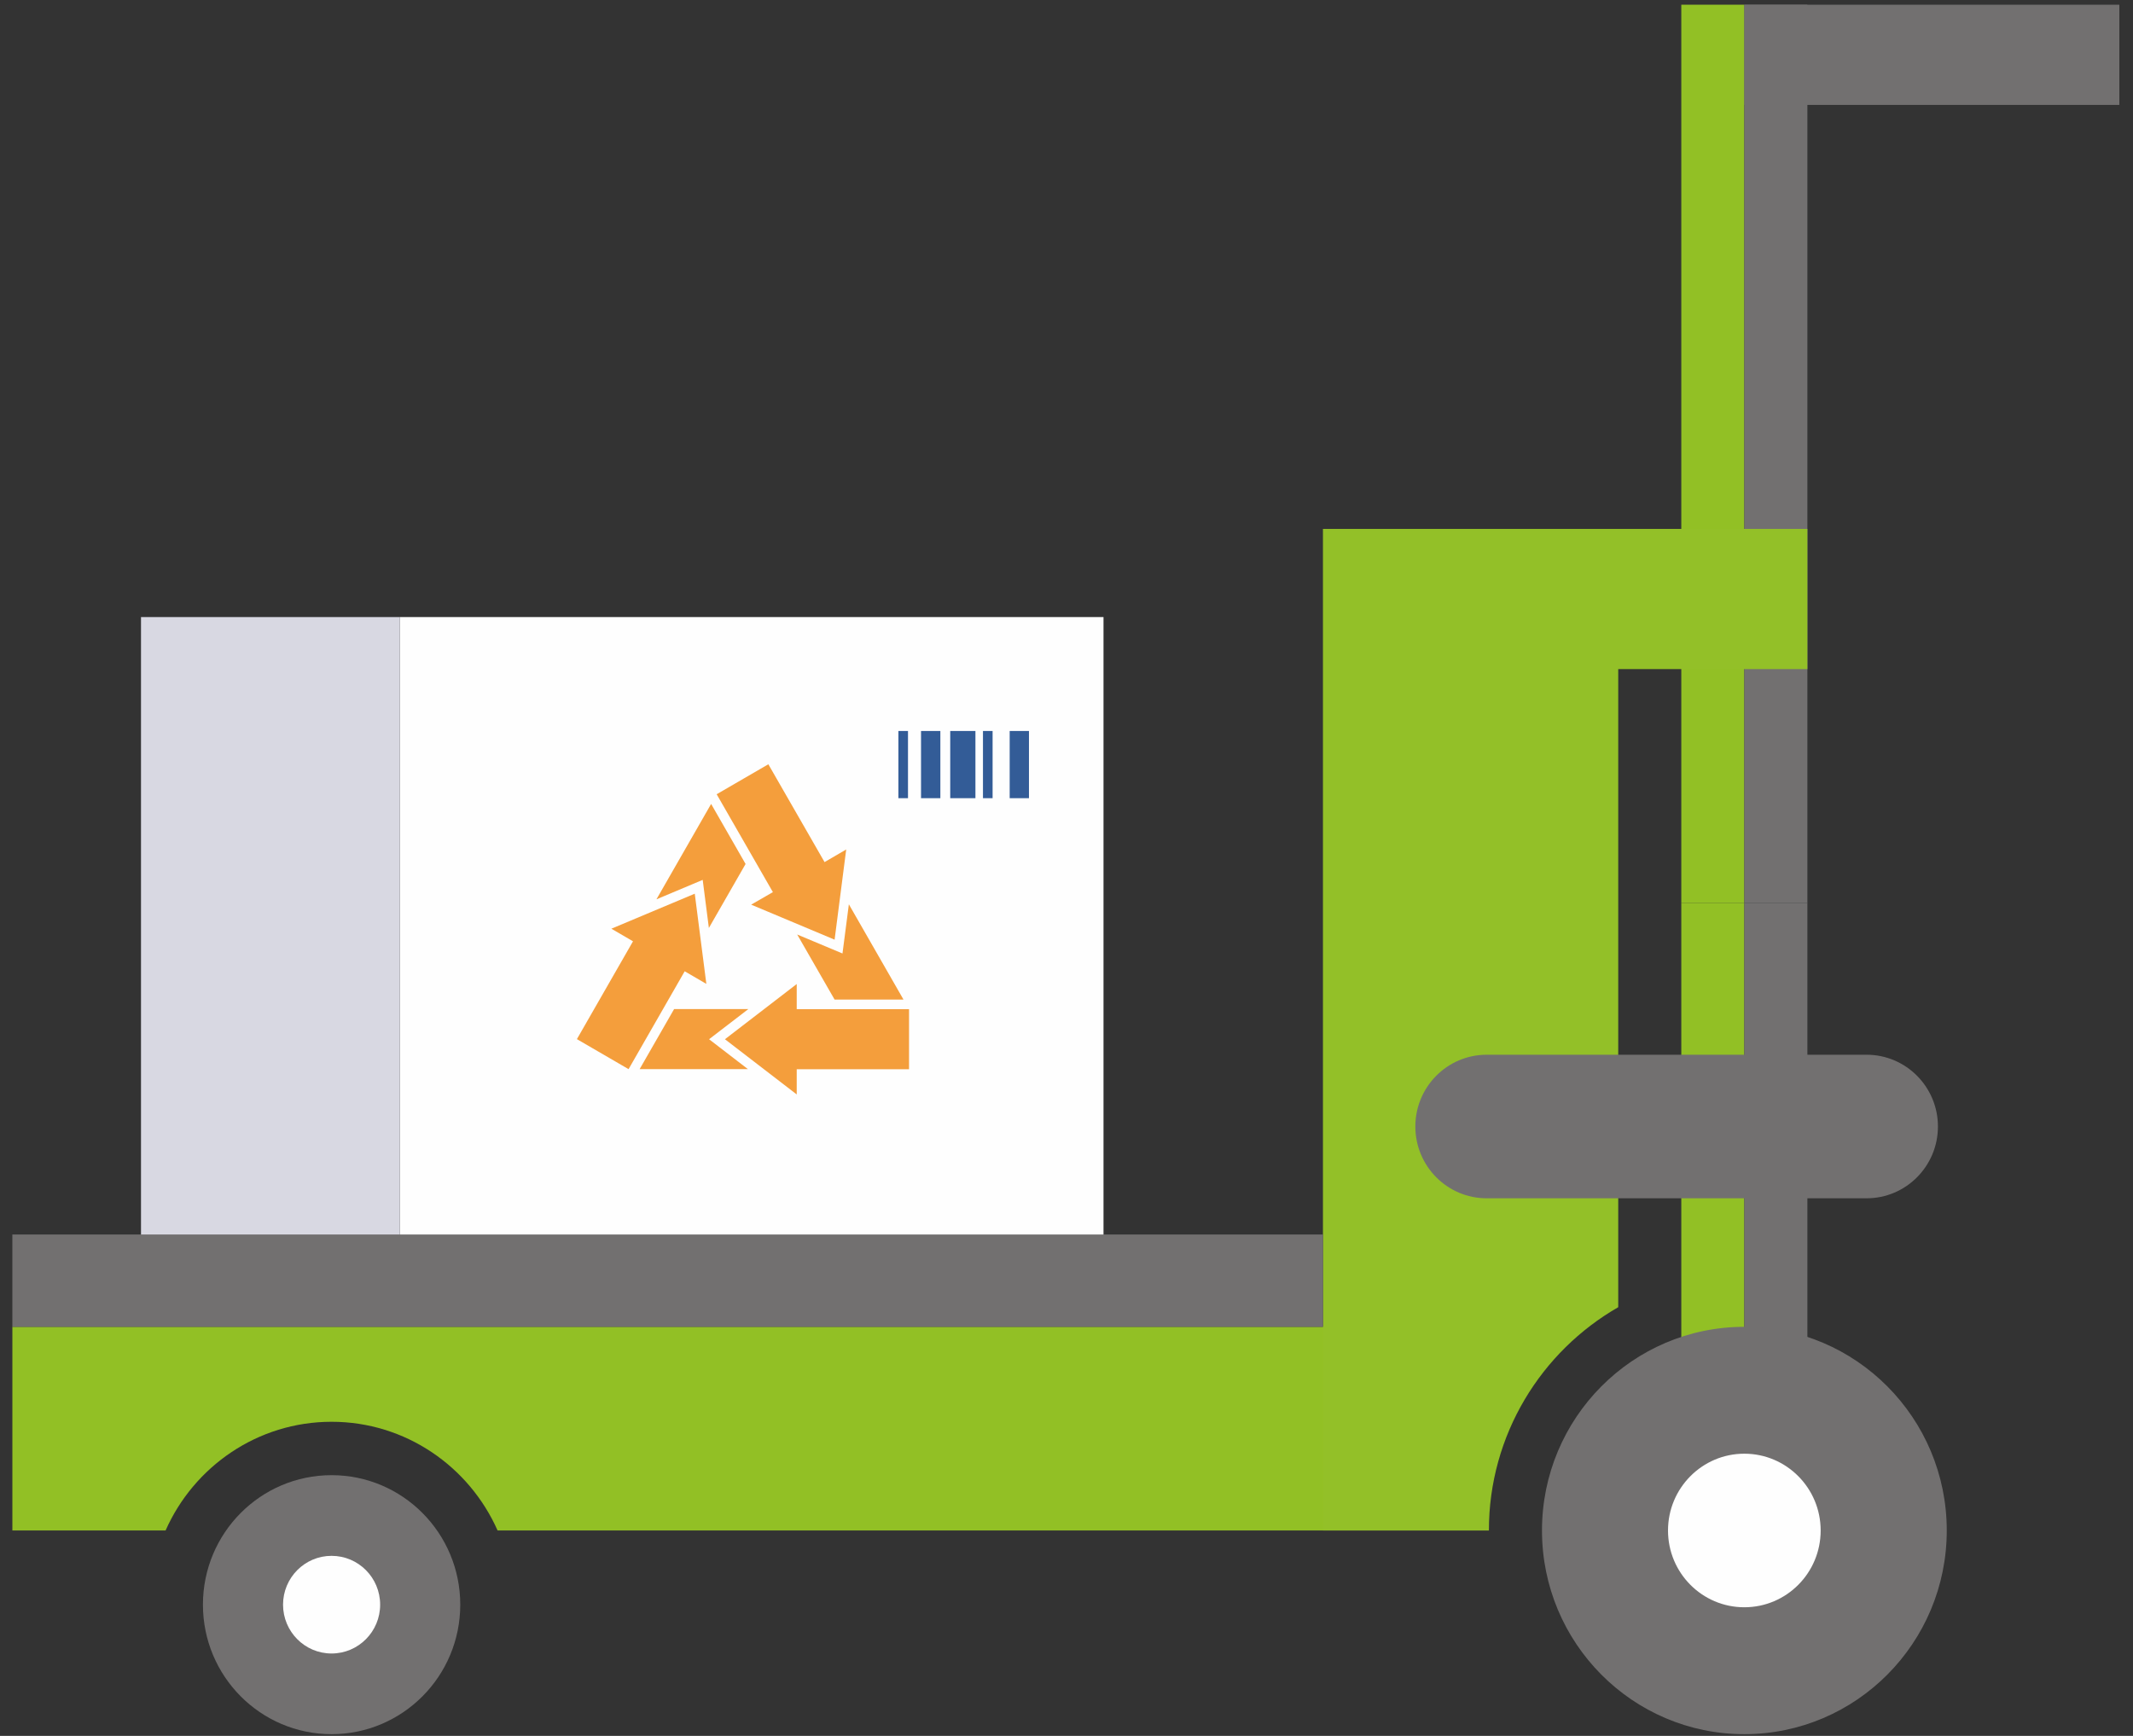 <svg width="86px" height="70px" viewBox="0 0 86 70" version="1.1" xmlns="http://www.w3.org/2000/svg" xmlns:xlink="http://www.w3.org/1999/xlink">
	<rect x="0" y="0" width="86" height="70" fill="#333333" stroke="none"/>
	<defs>
		<path d="M0,4.752 C0,2.773 21.671,1.169 48.399,1.169 C72.584,1.169 92.629,2.482 96.226,4.199 L96.226,5.307 C93.982,6.377 85.338,7.29 73.28,7.825 L23.521,7.825" id="path-1"></path>
	</defs>
	<g id="Page-1" stroke="none" stroke-width="1" fill="none" fill-rule="evenodd">
		<g id="Artboard" transform="translate(-584, -1695)">
			<g id="Group-2" transform="translate(-432, 1419)">
				<g id="Group" transform="translate(617, 260)">
					<g id="Group-41" transform="translate(391, 16)">
						<g id="Group-3" transform="translate(0, 64.592)">
							<mask id="mask-2" fill="white">
								<use xlink:href="#path-1"></use>
							</mask>
							<g id="Clip-2"></g>
							<path d="M0,4.752 C0,6.06 9.429,7.2 23.521,7.825 L73.28,7.825 C85.338,7.29 93.982,6.377 96.226,5.307 L96.226,4.199 C92.629,2.482 72.584,1.169 48.399,1.169 C21.671,1.169 0,2.773 0,4.752" id="Fill-1" mask="url(#mask-2)"></path>
						</g>
						<polygon id="Fill-4" fill="#727070" points="78.33 4.23 93.449 4.23 93.449 0.191 78.33 0.191"></polygon>
						<polygon id="Fill-5" fill="#92C025" points="75.788 61.717 78.329 61.717 78.329 36.407 75.788 36.407"></polygon>
						<polygon id="Fill-6" fill="#727070" points="78.33 61.717 80.872 61.717 80.872 36.407 78.33 36.407"></polygon>
						<polygon id="Fill-7" fill="#FEFEFE" points="24.122 50.071 52.492 50.071 52.492 24.883 24.122 24.883"></polygon>
						<polygon id="Fill-8" fill="#D8D8E2" points="13.685 50.071 24.122 50.071 24.122 24.883 13.685 24.883"></polygon>
						<polygon id="Fill-9" fill="#F49E3C" points="41.65 37.892 38.286 36.48 39.162 35.975 36.895 32.028 38.979 30.819 41.245 34.764 42.118 34.255"></polygon>
						<polygon id="Fill-10" fill="#F49E3C" points="37.229 41.907 40.123 39.681 40.123 40.696 44.651 40.696 44.651 43.116 40.123 43.116 40.123 44.133"></polygon>
						<polygon id="Fill-11" fill="#F49E3C" points="36.012 36.038 36.479 39.675 35.606 39.167 33.343 43.113 31.26 41.903 33.522 37.958 32.65 37.45"></polygon>
						<polygon id="Fill-12" fill="#F49E3C" points="34.467 36.265 36.672 32.418 36.879 32.78 38.061 34.84 36.581 37.42 36.332 35.481"></polygon>
						<polygon id="Fill-13" fill="#F49E3C" points="42.225 36.466 44.428 40.308 43.455 40.308 41.65 40.308 40.142 37.684 41.968 38.449"></polygon>
						<polygon id="Fill-14" fill="#F49E3C" points="38.156 43.113 33.789 43.113 35.179 40.691 38.172 40.691 36.589 41.907"></polygon>
						<path d="M41.651,40.307 L43.455,40.307 L41.651,40.307 Z" id="Fill-15" fill="#F49E3C"></path>
						<polygon id="Fill-16" fill="#FEFEFE" points="43.474 33.374 50.234 33.374 50.234 28.291 43.474 28.291"></polygon>
						<polygon id="Fill-17" fill="#335C97" points="48.709 32.187 49.487 32.187 49.487 29.477 48.709 29.477"></polygon>
						<polygon id="Fill-18" fill="#335C97" points="45.135 32.187 45.914 32.187 45.914 29.477 45.135 29.477"></polygon>
						<polygon id="Fill-19" fill="#335C97" points="46.312 32.187 47.328 32.187 47.328 29.477 46.312 29.477"></polygon>
						<polygon id="Fill-20" fill="#335C97" points="47.632 32.187 48.02 32.187 48.02 29.477 47.632 29.477"></polygon>
						<polygon id="Fill-21" fill="#335C97" points="44.223 32.187 44.609 32.187 44.609 29.477 44.223 29.477"></polygon>
						<g id="Group-32" transform="translate(8.28, 52.687)">
							<path d="M61.891,9.03 C61.891,13.567 65.543,17.243 70.05,17.243 C74.555,17.243 78.211,13.567 78.211,9.03 C78.211,4.496 74.555,0.817 70.05,0.817 C65.543,0.817 61.891,4.496 61.891,9.03" id="Fill-22" fill="#727070"></path>
							<path d="M66.972,9.03 C66.972,10.742 68.351,12.126 70.049,12.126 C71.749,12.126 73.127,10.742 73.127,9.03 C73.127,7.321 71.749,5.933 70.049,5.933 C68.351,5.933 66.972,7.321 66.972,9.03" id="Fill-24" fill="#FEFEFE"></path>
							<path d="M7.902,12.021 C7.902,14.905 10.224,17.243 13.089,17.243 C15.953,17.243 18.277,14.905 18.277,12.021 C18.277,9.136 15.953,6.799 13.089,6.799 C10.224,6.799 7.902,9.136 7.902,12.021" id="Fill-26" fill="#727070"></path>
							<path d="M59.749,0.817 L59.749,9.03 L19.782,9.03 C18.638,6.45 16.072,4.646 13.089,4.646 C10.107,4.646 7.537,6.45 6.396,9.03 L0.219,9.03 L0.219,0.817 L59.749,0.817 Z" id="Fill-28" fill="#92C025"></path>
							<path d="M11.132,12.021 C11.132,13.107 12.008,13.99 13.088,13.99 C14.172,13.99 15.047,13.107 15.047,12.021 C15.047,10.934 14.172,10.052 13.088,10.052 C12.008,10.052 11.132,10.934 11.132,12.021" id="Fill-30" fill="#FEFEFE"></path>
						</g>
						<polygon id="Fill-33" fill="#92C025" points="75.788 36.407 78.329 36.407 78.329 0.19 75.788 0.19"></polygon>
						<polygon id="Fill-34" fill="#727070" points="78.33 36.407 80.872 36.407 80.872 0.19 78.33 0.19"></polygon>
						<g id="Group-39" transform="translate(60.329, 20.544)">
							<path d="M20.543,0.783 L20.543,6.438 L12.916,6.438 L12.916,32.169 C9.806,33.954 7.701,37.319 7.701,41.172 L1.011,41.172 L1.011,6.438 L1.011,0.783 L20.543,0.783 Z" id="Fill-35" fill="#93C028"></path>
							<path d="M4.736,24.882 C4.736,26.482 6.024,27.777 7.613,27.777 L22.929,27.777 C24.518,27.777 25.806,26.482 25.806,24.882 C25.806,23.285 24.518,21.988 22.929,21.988 L7.613,21.988 C6.024,21.988 4.736,23.285 4.736,24.882" id="Fill-37" fill="#727070"></path>
						</g>
						<polygon id="Fill-40" fill="#727070" points="8.498 53.504 61.341 53.504 61.341 49.781 8.498 49.781"></polygon>
					</g>
				</g>
			</g>
		</g>
	</g>
</svg>